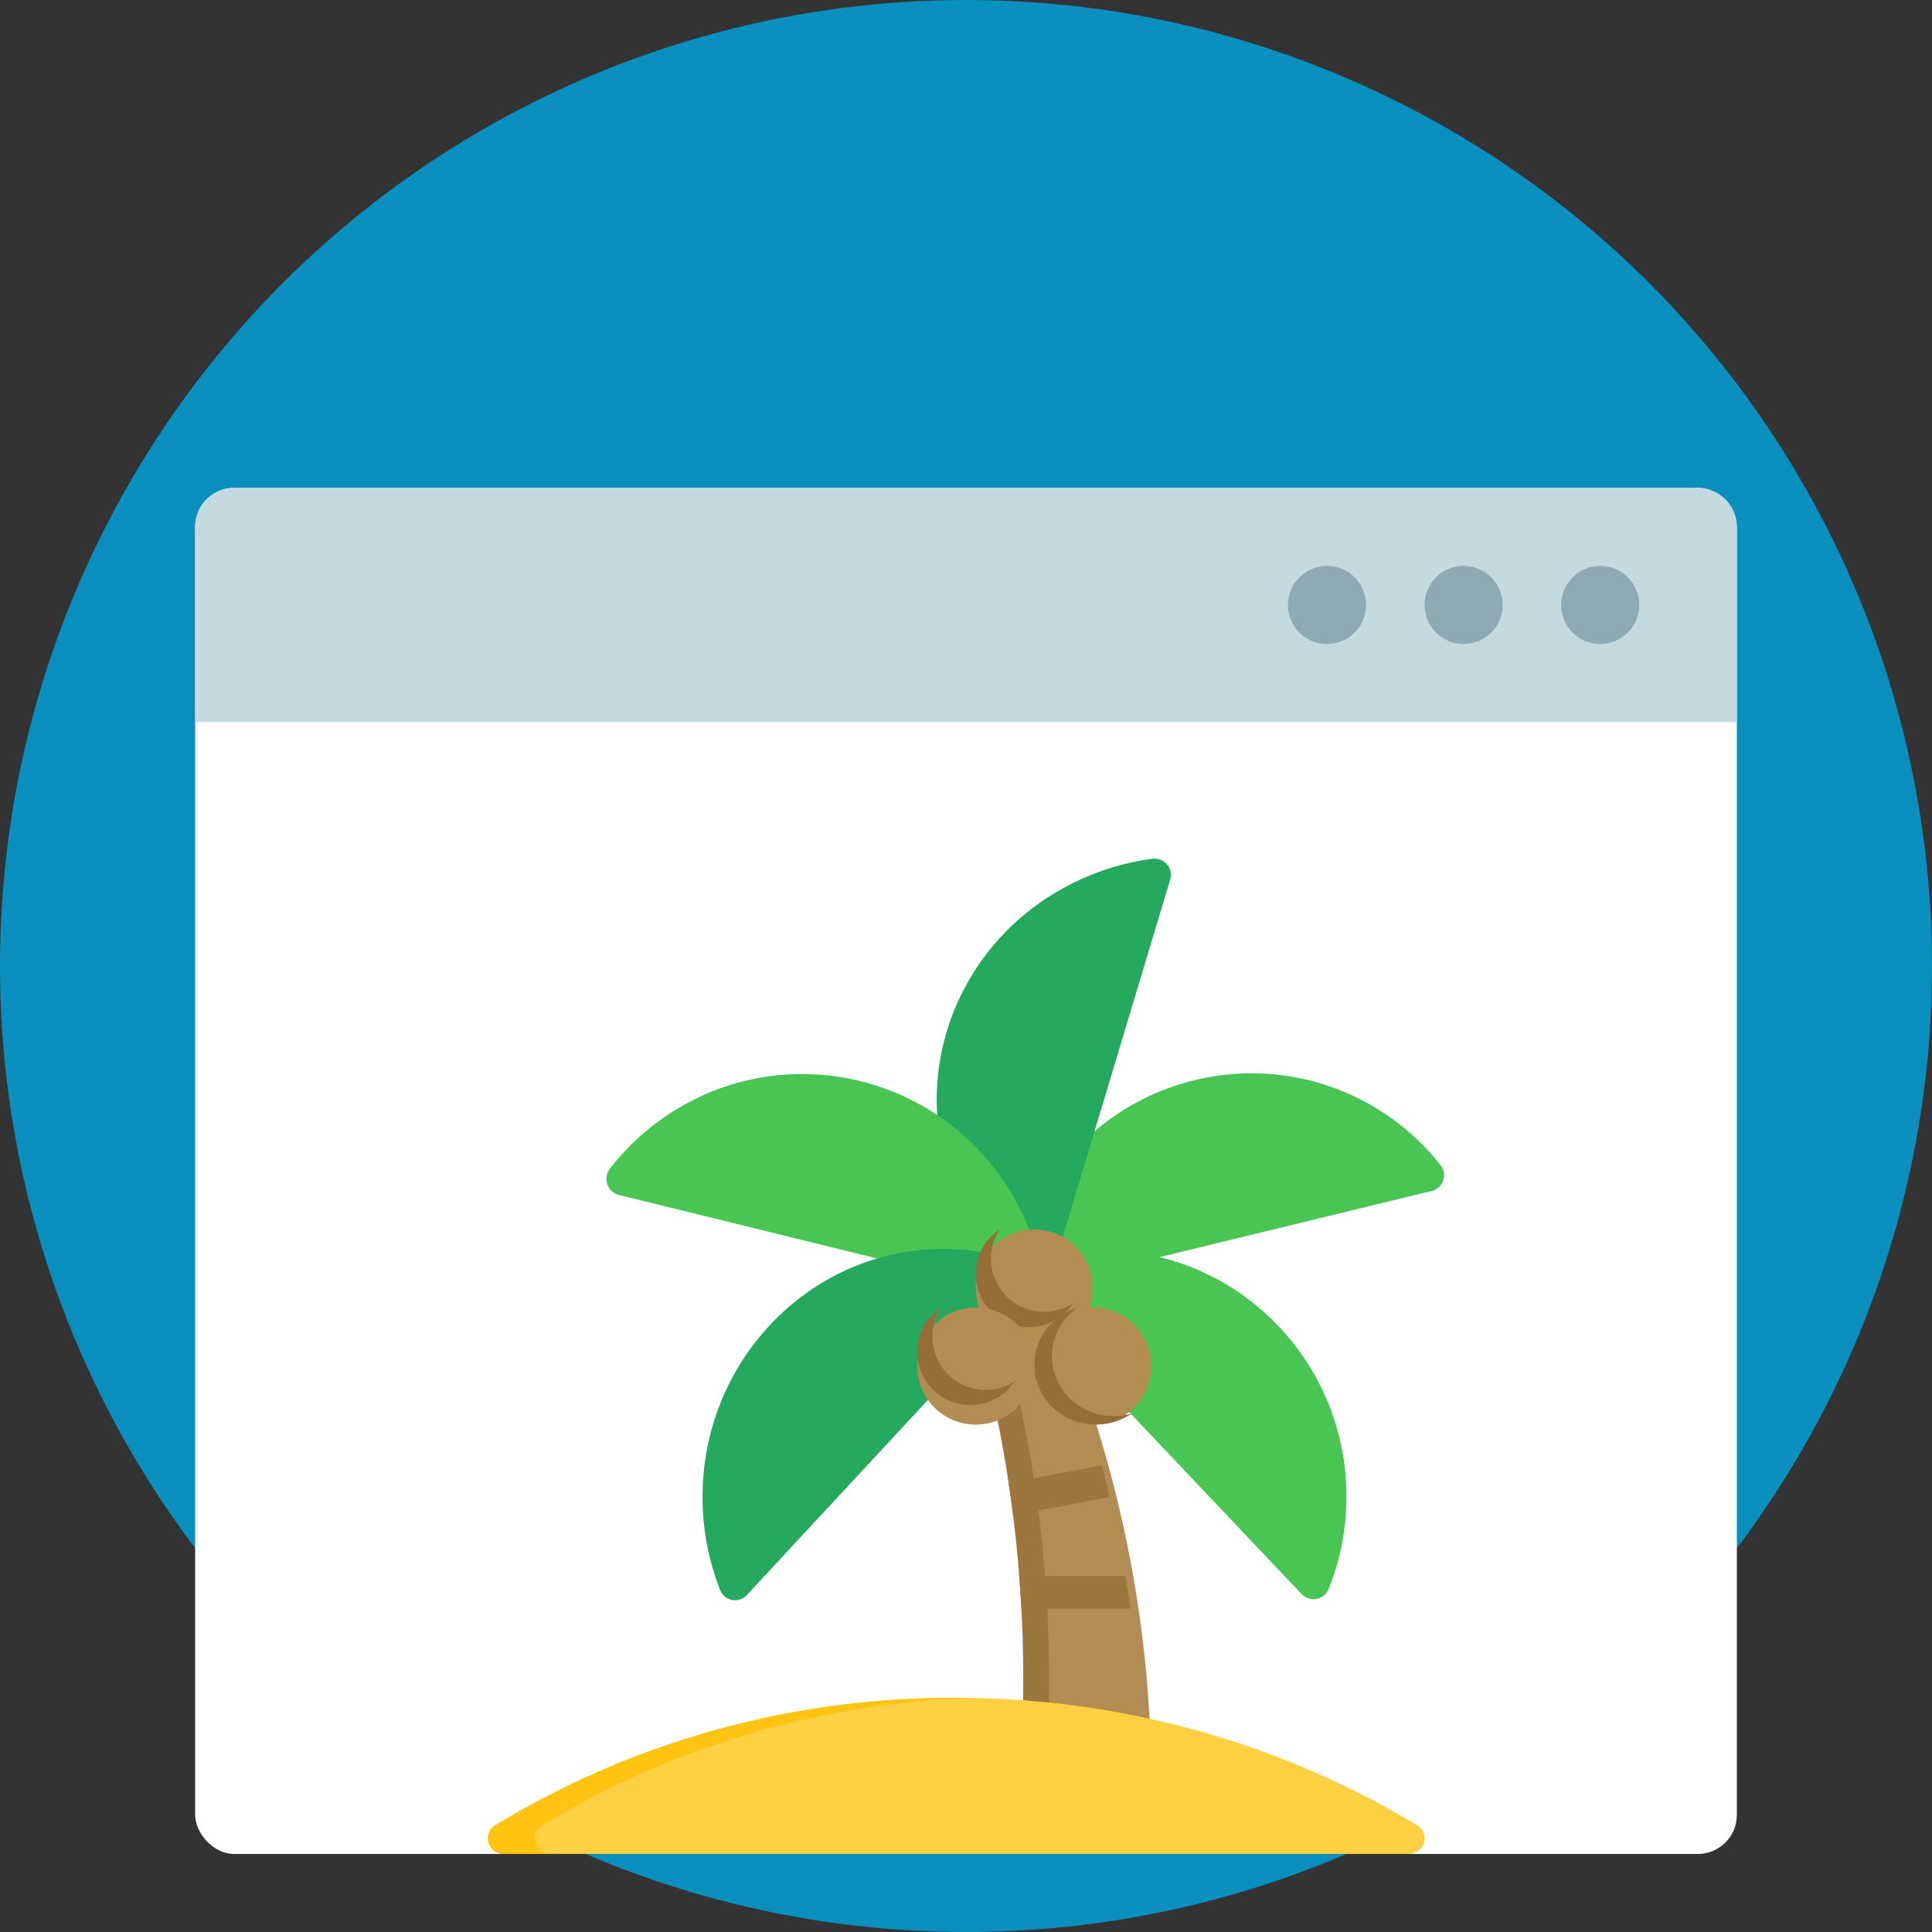 <svg xmlns="http://www.w3.org/2000/svg" width="99" height="99" viewBox="0 0 99 99"><rect x="0" y="0" width="99" height="99" fill="#333333" stroke="none"/>    <g fill="none" fill-rule="evenodd">        <circle cx="49.5" cy="49.5" r="49.5" fill="#0990BE"/>        <rect width="79" height="70" x="10" y="25" fill="#FFF" rx="2"/>        <path fill="#C5D9E1" d="M12 25h75a2 2 0 0 1 2 2v10H10V27a2 2 0 0 1 2-2z"/>        <path fill="#8FAAB4" fill-rule="nonzero" d="M68 33a2 2 0 1 1 0-4 2 2 0 0 1 0 4zM82 33a2 2 0 1 1 0-4 2 2 0 0 1 0 4zM75 33a2 2 0 1 1 0-4 2 2 0 0 1 0 4z"/>        <g fill-rule="nonzero" transform="translate(25 44)">            <path fill="#B28C53" d="M32.625 34.491a62.283 62.283 0 0 0-4.817-14.009.866.866 0 0 0-.783-.482h-2.16a.873.873 0 0 0-.702.348.817.817 0 0 0-.119.755 64.538 64.538 0 0 1 2.987 12.824 64.225 64.225 0 0 1 0 16.133.821.821 0 0 0 .211.657c.164.18.4.283.647.283h5.186a.853.853 0 0 0 .864-.802 61.719 61.719 0 0 0-1.314-15.707z"/>            <g fill="#9D763E">                <path d="M28.475 50.683a.846.846 0 0 1-.2-.655 67.294 67.294 0 0 0 0-16.089 67.14 67.14 0 0 0-2.834-12.788.849.849 0 0 1 .113-.753.815.815 0 0 1 .665-.347h-1.326a.816.816 0 0 0-.665.347.849.849 0 0 0-.113.753 67.138 67.138 0 0 1 2.834 12.788 67.294 67.294 0 0 1 0 16.089.847.847 0 0 0 .2.655c.156.18.38.282.614.282h1.326a.813.813 0 0 1-.614-.282z"/>                <path d="M31.458 31.083l-4.774.912c.083.552.16 1.104.229 1.657l4.949-.946a62.913 62.913 0 0 0-.404-1.623zM27.228 36.761c.043.557.079 1.114.108 1.671h5.596a65.017 65.017 0 0 0-.258-1.67h-5.446z"/>            </g>            <path fill="#49C553" d="M48.831 15.726a12.25 12.25 0 0 0-3.317-2.943c-5.8-3.516-13.388-1.67-16.914 4.114a12.209 12.209 0 0 0-1.586 4.135.817.817 0 0 0 .807.968c.065 0 .13-.008.194-.023l20.363-4.953a.826.826 0 0 0 .453-1.298z"/>            <path fill="#25A95E" d="M34.793.287a.867.867 0 0 0-.764-.28 12.998 12.998 0 0 0-4.38 1.414c-6.19 3.296-8.467 10.875-5.078 16.895a12.472 12.472 0 0 0 2.908 3.485.868.868 0 0 0 .798.164.842.842 0 0 0 .575-.562l6.114-20.34a.813.813 0 0 0-.173-.776z"/>            <g fill="#49C553">                <path d="M31.771 20.068a12.373 12.373 0 0 0-4.454.718.847.847 0 0 0-.325 1.375l14.714 15.532a.838.838 0 0 0 1.375-.265c.57-1.418.877-2.918.912-4.458.156-6.956-5.327-12.744-12.222-12.902z"/>                <path d="M28.415 21.349a12.637 12.637 0 0 0-1.612-4.252C23.22 11.151 15.51 9.254 9.618 12.87a12.496 12.496 0 0 0-3.37 3.025c-.366.474-.117 1.193.46 1.335l20.69 5.09a.829.829 0 0 0 .77-.206.846.846 0 0 0 .247-.764z"/>            </g>            <path fill="#25A95E" d="M27.978 21.327a.839.839 0 0 0-.526-.602 11.961 11.961 0 0 0-4.394-.722c-6.8.159-12.208 5.985-12.055 12.987.034 1.55.337 3.06.9 4.488.22.558.95.703 1.356.266L27.772 22.11a.864.864 0 0 0 .206-.782z"/>            <path fill="#FFD042" d="M47.612 49.53C40.55 45.257 32.385 43 24 43 15.615 43 7.45 45.258.388 49.53a.782.782 0 0 0-.355.894A.825.825 0 0 0 .83 51h46.34c.37 0 .695-.235.797-.576a.782.782 0 0 0-.355-.895z"/>            <path fill="#FFC412" d="M2.446 50.424a.785.785 0 0 1 .352-.895C9.46 45.465 17.112 43.225 25 43.017c-.402-.01-.804-.017-1.207-.017-8.312 0-16.407 2.258-23.409 6.53a.785.785 0 0 0-.352.894.82.82 0 0 0 .79.576h2.414a.82.82 0 0 1-.79-.576z"/>            <circle cx="28" cy="22" r="3" fill="#B28C53"/>            <path fill="#956E37" d="M28.503 23.222A2.724 2.724 0 0 1 26.227 19 2.724 2.724 0 1 0 30 22.773c-.43.283-.944.449-1.497.449z"/>            <circle cx="31" cy="26" r="3" fill="#B28C53"/>            <path fill="#956E37" d="M32.06 28.562c-1.744 0-3.158-1.375-3.158-3.07 0-1.026.52-1.935 1.317-2.492-1.285.388-2.219 1.554-2.219 2.931C28 27.626 29.414 29 31.158 29c.688 0 1.324-.214 1.842-.576-.297.09-.612.138-.94.138z"/>            <circle cx="25" cy="26" r="3" fill="#B28C53"/>            <path fill="#956E37" d="M25.503 27.222A2.724 2.724 0 0 1 23.227 23 2.724 2.724 0 1 0 27 26.773c-.43.283-.944.449-1.497.449z"/>        </g>    </g></svg>